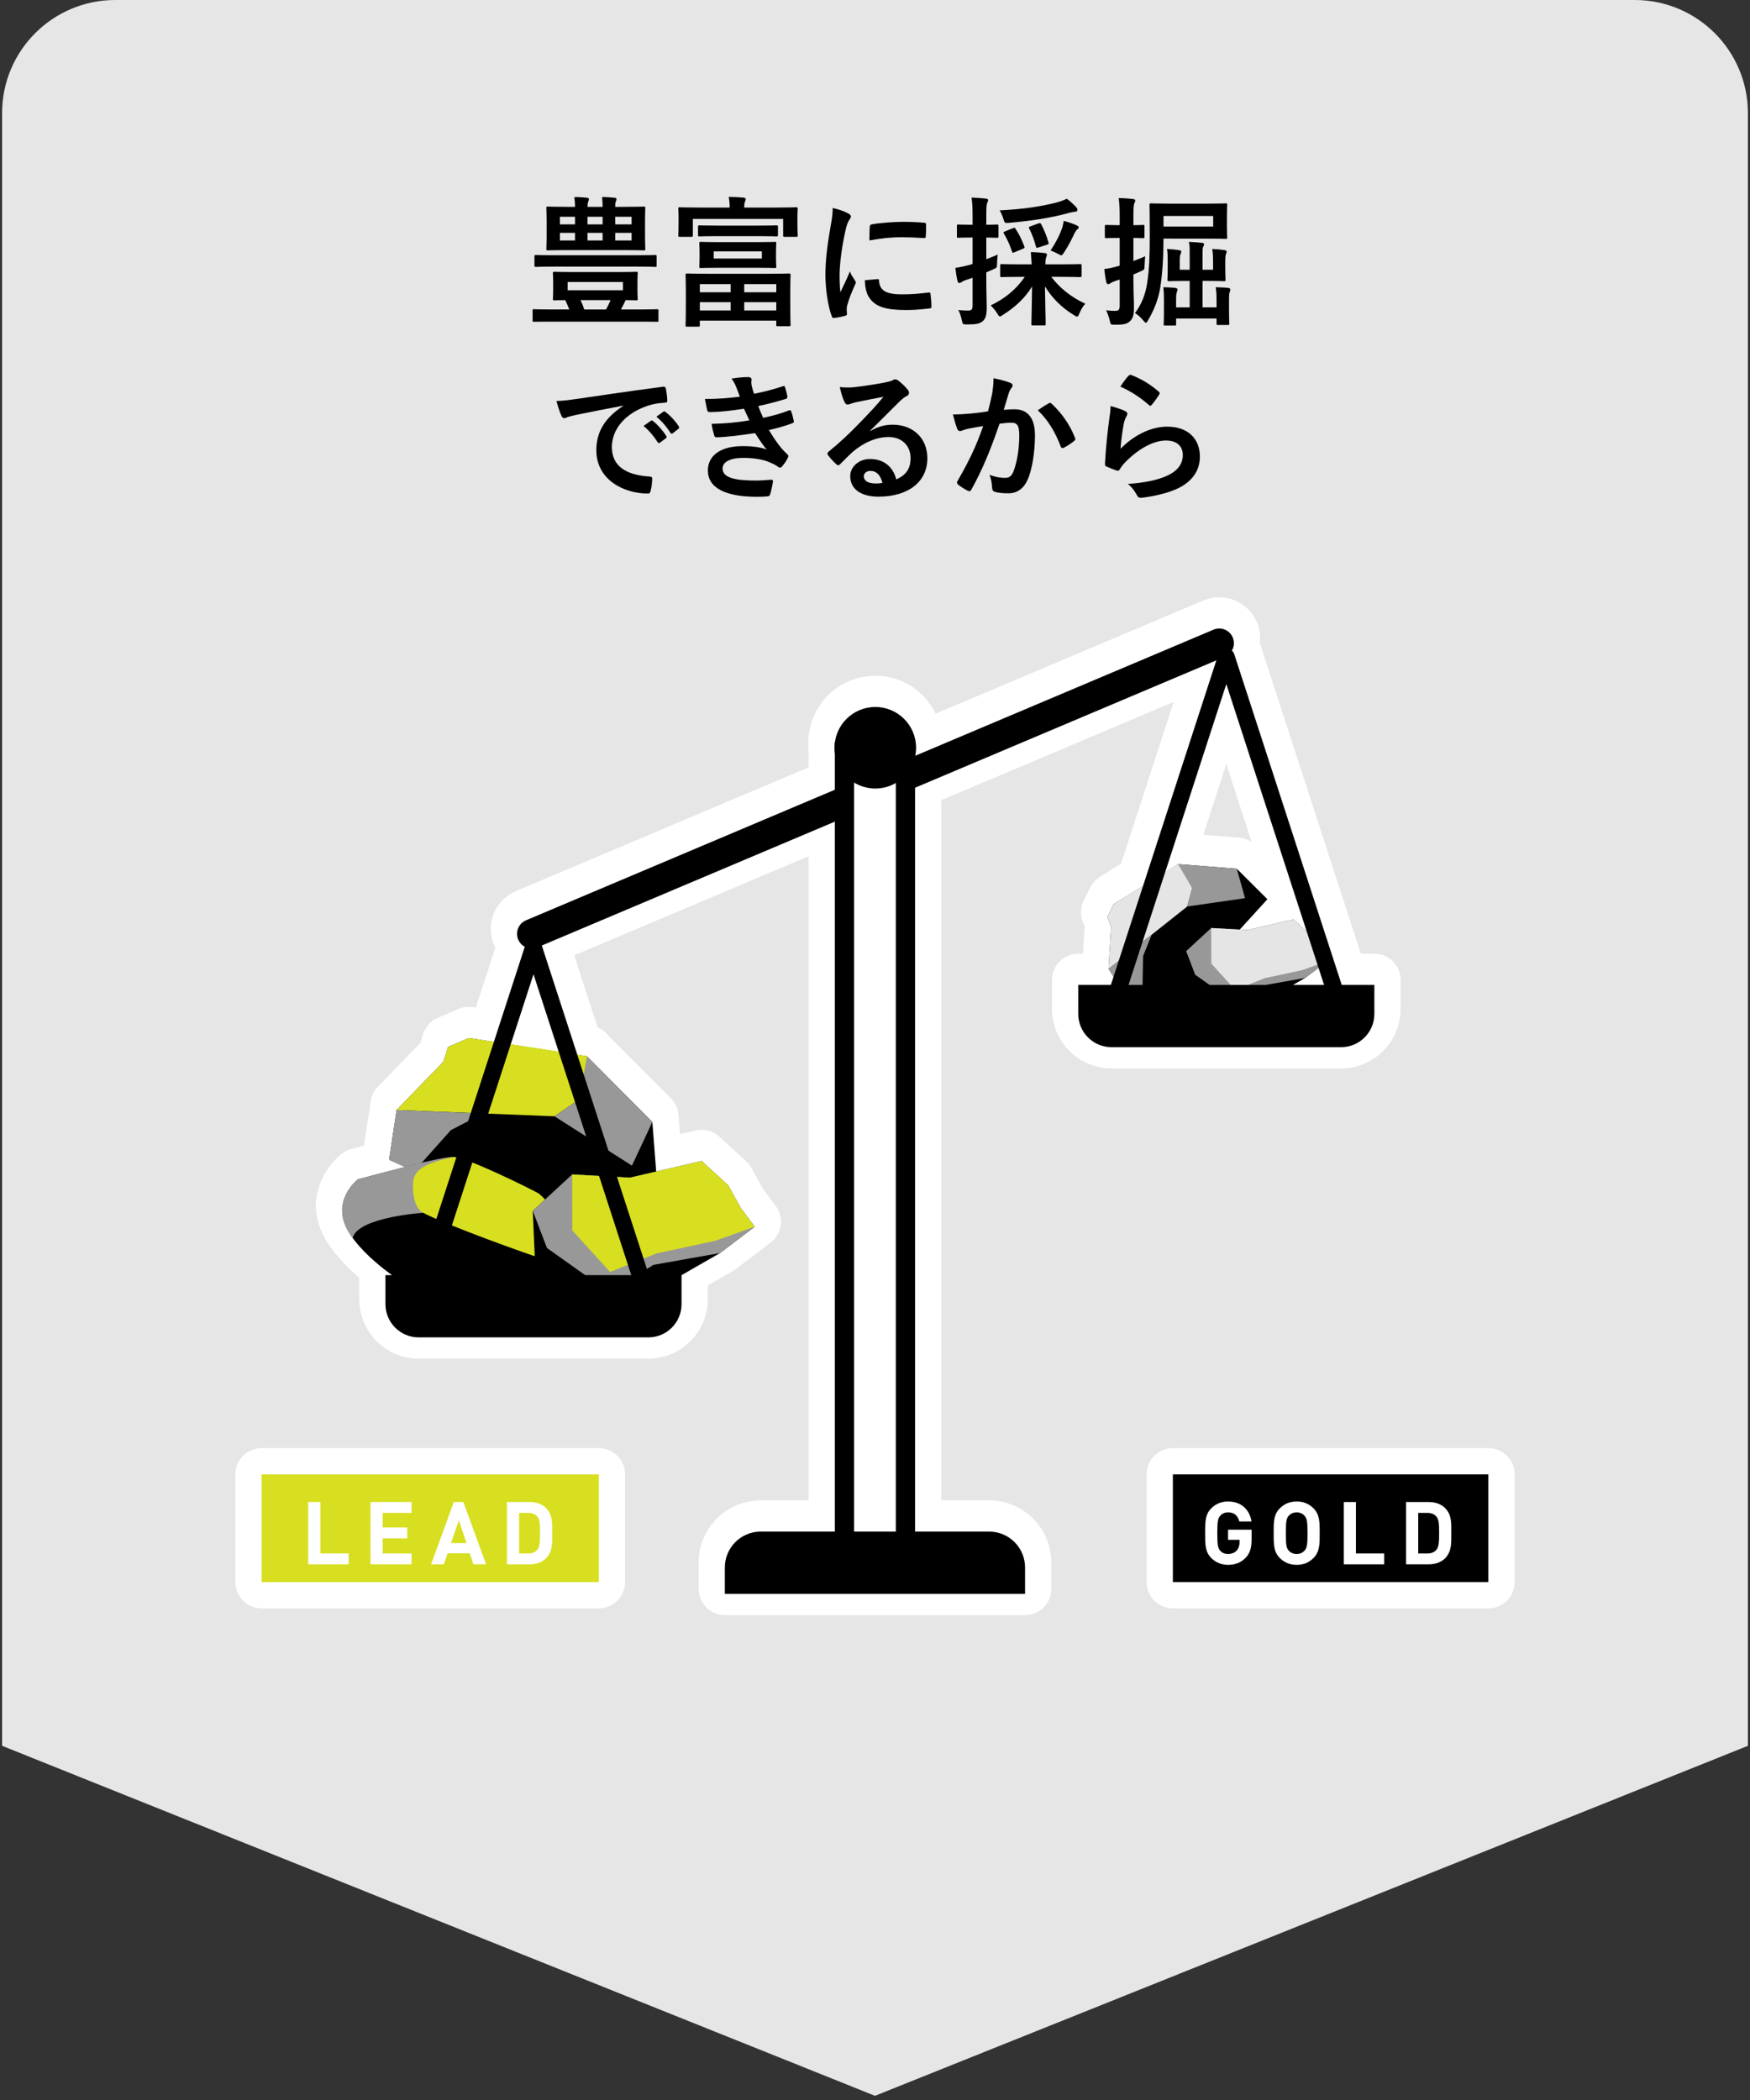 <?xml version="1.0" encoding="utf-8"?>
<!-- Generator: Adobe Illustrator 27.5.0, SVG Export Plug-In . SVG Version: 6.00 Build 0)  -->
<svg version="1.1" xmlns="http://www.w3.org/2000/svg" xmlns:xlink="http://www.w3.org/1999/xlink" x="0px" y="0px"
	 viewBox="0 0 1000 1200" style="enable-background:new 0 0 1000 1200;" xml:space="preserve">
<rect x="0" y="0" width="1000" height="1200" fill="#333333" stroke="none"/>
<style type="text/css">
	.st0{fill:#E6E6E6;}
	.st1{fill:#FFFFFF;stroke:#FFFFFF;stroke-width:30;stroke-linecap:round;stroke-linejoin:round;stroke-miterlimit:10;}
	.st2{fill:#D8DF20;}
	.st3{fill:#989898;}
	.st4{fill:#E5E5E5;}
	.st5{fill:none;stroke:#000000;stroke-width:16.785;stroke-linecap:round;stroke-linejoin:round;stroke-miterlimit:10;}
	.st6{fill:#FFFFFF;stroke:#000000;stroke-width:11;stroke-miterlimit:10;}
	.st7{fill:#D8DF21;}
	.st8{fill:#FFFFFF;}
	.st9{fill:none;stroke:#000000;stroke-width:9.591;stroke-linejoin:round;stroke-miterlimit:10;}
</style>
<g id="_x32_">
</g>
<g id="_x31_">
	<g>
		<path class="st0" d="M1197.61,500"/>
	</g>
	<path class="st0" d="M1.19,997.61V64.66C1.19,28.95,30.14,0,65.85,0h868.29c35.71,0,64.66,28.95,64.66,64.66v932.95l-498.81,200
		L1.19,997.61z"/>
	<g>
		<g>
			<rect x="149.5" y="842.5" class="st1" width="192.67" height="61.57"/>
			<rect x="670.21" y="842.5" class="st1" width="180.28" height="61.57"/>
			<path class="st1" d="M785.34,576.57v-16.61H766.7l-61.39-188.91c-0.27-0.83-0.76-1.54-1.39-2.1c1.3-2.21,1.58-4.98,0.51-7.52
				c-1.81-4.27-6.73-6.27-11-4.46l-170.4,72.04c0.29-1.47,0.45-3,0.45-4.56c0-12.87-10.43-23.3-23.3-23.3
				c-11.83,0-21.6,8.82-23.1,20.24h-0.01v0.12c-0.12,0.96-0.19,1.95-0.19,2.94s0.07,1.98,0.19,2.94v21.05l-176.48,74.61
				c-4.27,1.8-6.27,6.73-4.46,11c0.78,1.84,2.14,3.23,3.77,4.11l-17.64,54.29c-8.37-1.24-14.33-2.12-14.33-2.12l-11.88,5.08
				l-2.65,8.45l-26.74,27.61l-4.29,28.41l8.9,4.12c-4.19,1.07-8.35,2.18-12.1,3.19c-8.35,2.18-14.66,3.91-14.66,3.91
				s-5.96,4.59-8.12,12.25c-0.39,1.25-0.71,2.59-0.92,4.03c-0.37,7.81,3.72,14,5.39,16.19c5.93,8.53,14.85,16.19,23.13,22.22h-3.72
				v16.61c0,10.48,8.5,18.98,18.98,18.98h131.24c10.48,0,18.98-8.5,18.98-18.98v-16.57l22.02-12.66l19.77-15.03l-8.02-10.76
				l-7.14-12.89l-15.15-13.89l-25.97,6.03l-2.2-28.33l-36.46-36.65c-0.2-0.46-0.49-0.78-0.9-0.9c-0.49-0.15-2.52-0.51-5.57-1.02
				l-20.24-62.27l167.46-70.8v405.68h-42.34c-11.34,0-20.53,9.19-20.53,20.53v15.05h171.56v-15.05c0-11.34-9.19-20.53-20.53-20.53
				h-42.34V447.3l172.18-72.79l-41.84,128.74c-8.67,5.45-16.88,10.64-16.88,10.64l-3.62,7.36l2.22,5.17l-1.45,24.37l2.82,4.49
				l-1.52,4.68h-18.65v16.61c0,10.48,8.5,18.98,18.98,18.98h131.24C776.85,595.54,785.34,587.05,785.34,576.57z M319.2,598.04
				c-8.2-1.27-18.29-2.8-27.34-4.15l13-40L319.2,598.04z M708.42,528.38L724.23,511l-17.5-17.43l-32.75-2.56
				c-0.28-0.13-0.56-0.17-0.8-0.06c-0.51,0.22-3.38,1.97-7.3,4.4l34.87-107.3l45.98,141.5l-7.61-6.98l-26.08,6.06L708.42,528.38z
				 M738.89,559.96l6.92-3.98l7.62-5.79l3.18,9.77H738.89z"/>
		</g>
		<g>
			<g>
				<path d="M315.06,183.8c-7.04,0-9.44,0.08-9.92,0.08c-0.72,0-0.8,0-0.8-0.8v-5.52c0-0.8,0.08-0.88,0.8-0.88
					c0.48,0,2.88,0.16,9.92,0.16h10.24c-0.72-1.92-1.52-3.68-2.32-5.36c-4,0.08-5.76,0.16-6.16,0.16c-0.8,0-0.88-0.08-0.88-0.88
					c0-0.56,0.16-1.68,0.16-4.64v-5.28c0-3.04-0.16-4.08-0.16-4.64c0-0.8,0.08-0.88,0.88-0.88c0.56,0,3.28,0.16,10.88,0.16h24.96
					c7.6,0,10.32-0.16,10.88-0.16c0.8,0,0.88,0.08,0.88,0.88c0,0.48-0.16,1.6-0.16,4.64v5.28c0,2.96,0.16,4.16,0.16,4.64
					c0,0.8-0.08,0.88-0.88,0.88c-0.4,0-2.16-0.08-6-0.16c-0.88,1.84-1.76,3.68-2.72,5.36h10.8c7.04,0,9.36-0.16,9.84-0.16
					c0.72,0,0.8,0.08,0.8,0.88v5.52c0,0.8-0.08,0.8-0.8,0.8c-0.48,0-2.8-0.08-9.84-0.08H315.06z M316.51,152.36
					c-7.28,0-9.68,0.16-10.16,0.16c-0.88,0-0.96-0.08-0.96-0.8v-5.04c0-0.88,0.08-0.96,0.96-0.96c0.48,0,2.88,0.16,10.16,0.16h47.68
					c7.28,0,9.68-0.16,10.16-0.16c0.8,0,0.88,0.08,0.88,0.96v5.04c0,0.72-0.08,0.8-0.88,0.8c-0.48,0-2.88-0.16-10.16-0.16H316.51z
					 M344.35,118.2c0-1.84-0.08-3.52-0.32-5.6c2.88,0,5.04,0.16,7.2,0.4c0.8,0.08,1.04,0.32,1.04,0.72c0,0.48-0.08,0.88-0.32,1.36
					c-0.24,0.48-0.4,1.44-0.4,3.12h5.2c7.84,0,10.64-0.16,11.12-0.16c0.8,0,0.88,0.08,0.88,0.88c0,0.48-0.16,2.24-0.16,6.64v10
					c0,4.32,0.16,6.08,0.16,6.56c0,0.88-0.08,0.96-0.88,0.96c-0.48,0-3.28-0.16-11.12-0.16h-32.56c-7.84,0-10.64,0.16-11.2,0.16
					c-0.72,0-0.8-0.08-0.8-0.96c0-0.48,0.16-2.24,0.16-6.56v-10c0-4.4-0.16-6.08-0.16-6.64c0-0.8,0.08-0.88,0.8-0.88
					c0.56,0,3.36,0.16,11.2,0.16h4.4c0-2.24-0.16-3.68-0.4-5.6c2.88,0,5.04,0.16,7.28,0.4c0.72,0.08,1.04,0.32,1.04,0.72
					c0,0.48-0.16,0.96-0.32,1.36c-0.24,0.56-0.48,1.36-0.48,3.12H344.35z M328.59,128.2v-4.32h-8.64v4.32H328.59z M328.59,137.4
					v-4.32h-8.64v4.32H328.59z M355.95,161.16h-31.6v4.72h31.6V161.16z M346.27,176.84c1.04-1.76,1.92-3.6,2.64-5.36h-17.2
					c0.8,1.6,1.52,3.36,2.16,5.36H346.27z M335.71,128.2h8.64v-4.32h-8.64V128.2z M344.35,133.08h-8.64v4.32h8.64V133.08z
					 M351.55,123.88v4.32h9.36v-4.32H351.55z M360.91,133.08h-9.36v4.32h9.36V133.08z"/>
				<path d="M444.47,118.6c7.36,0,9.92-0.16,10.48-0.16c0.8,0,0.88,0.08,0.88,0.96c0,0.48-0.16,1.76-0.16,3.68v3.04
					c0,6.64,0.16,7.84,0.16,8.32c0,0.8-0.08,0.88-0.88,0.88h-6.56c-0.8,0-0.88-0.08-0.88-0.88v-9.36h-51.6v9.36
					c0,0.8-0.08,0.88-0.96,0.88h-6.48c-0.8,0-0.88-0.08-0.88-0.88c0-0.56,0.16-1.68,0.16-8.32v-2.48c0-2.48-0.16-3.76-0.16-4.24
					c0-0.88,0.08-0.96,0.88-0.96c0.56,0,3.2,0.16,10.48,0.16h18c0-2.32-0.16-4.24-0.56-6.08c2.8,0,5.76,0.16,8.48,0.4
					c0.8,0.08,1.28,0.48,1.28,0.88c0,0.48-0.32,0.88-0.48,1.52c-0.24,0.56-0.4,1.52-0.4,3.28H444.47z M392.63,186.68
					c-0.8,0-0.88-0.08-0.88-0.88c0-0.56,0.16-2.56,0.16-13.52v-6.08c0-6.24-0.16-8.48-0.16-8.96c0-0.88,0.08-0.96,0.88-0.96
					c0.48,0,3.2,0.16,10.96,0.16h36.24c7.76,0,10.48-0.16,10.96-0.16c0.88,0,0.96,0.08,0.96,0.96c0,0.48-0.16,2.64-0.16,7.6v7.36
					c0,10.96,0.16,12.96,0.16,13.36c0,0.8-0.08,0.88-0.96,0.88h-6.32c-0.8,0-0.88-0.08-0.88-0.88v-2.32h-43.68v2.56
					c0,0.8-0.08,0.88-0.88,0.88H392.63z M410.23,134.92c-7.44,0-9.92,0.16-10.4,0.16c-0.88,0-0.96-0.08-0.96-0.96v-4.48
					c0-0.8,0.08-0.88,0.96-0.88c0.48,0,2.96,0.16,10.4,0.16h22.96c7.44,0,9.92-0.16,10.4-0.16c0.88,0,0.96,0.08,0.96,0.88v4.48
					c0,0.88-0.08,0.96-0.96,0.96c-0.48,0-2.96-0.16-10.4-0.16H410.23z M432.15,138.36c7.44,0,10-0.16,10.48-0.16
					c0.88,0,0.96,0.08,0.96,0.88c0,0.56-0.16,1.6-0.16,4.64v3.92c0,3.04,0.16,4.16,0.16,4.64c0,0.8-0.08,0.88-0.96,0.88
					c-0.48,0-3.04-0.16-10.48-0.16h-21.12c-7.44,0-10,0.16-10.56,0.16c-0.8,0-0.88-0.08-0.88-0.88c0-0.56,0.16-1.6,0.16-4.64v-3.92
					c0-3.04-0.16-4.08-0.16-4.64c0-0.8,0.08-0.88,0.88-0.88c0.56,0,3.12,0.16,10.56,0.16H432.15z M399.91,167h17.6v-4.64h-17.6V167z
					 M417.51,177.4v-4.72h-17.6v4.72H417.51z M435.35,143.64h-27.52v4.08h27.52V143.64z M425.27,162.36V167h18.32v-4.64H425.27z
					 M443.59,177.4v-4.72h-18.32v4.72H443.59z"/>
				<path d="M484.39,121.8c1.36,0.72,1.84,1.2,1.84,1.92c0,0.56-0.16,0.8-1.2,2.4c-0.8,1.44-1.2,2.56-1.92,5.68
					c-2.24,9.92-3.36,19.76-3.36,25.84c0,3.92,0.16,6.56,0.48,9.36c1.68-3.68,3.12-6.32,5.44-11.92c0.64,2,1.68,3.28,2.8,5.04
					c0.24,0.4,0.56,0.88,0.56,1.2c0,0.56-0.16,0.88-0.4,1.28c-1.84,4.16-3.36,7.6-4.56,12.08c-0.16,0.48-0.24,1.36-0.24,2.48
					c0,0.96,0.16,1.6,0.16,2.24c0,0.56-0.32,0.88-1.04,1.04c-2,0.56-4.24,1.04-6.56,1.28c-0.56,0.08-0.88-0.32-1.04-0.88
					c-2.24-5.6-3.68-15.76-3.68-23.84c0-7.2,0.88-15.92,2.72-26.24c1.04-5.92,1.44-8.56,1.44-11.92
					C479.43,119.72,481.99,120.52,484.39,121.8z M501.51,159.48c0.64-0.08,0.8,0.32,0.8,1.2c0.48,5.52,4.32,7.52,13.04,7.52
					c6,0,9.92-0.4,15.28-1.04c0.8-0.08,0.96,0,1.12,1.04c0.24,1.68,0.48,4.8,0.48,6.88c0,0.96,0,1.04-1.36,1.2
					c-5.44,0.64-9.28,0.88-13.04,0.88c-11.84,0-17.36-1.92-20.8-6.64c-2-2.56-2.8-6.64-2.8-10.4L501.51,159.48z M497.03,129.56
					c0.08-0.96,0.32-1.2,1.12-1.36c4.72-0.88,13.68-1.44,17.36-1.44c4.8,0,8.48,0.16,11.84,0.48c1.68,0.08,1.84,0.24,1.84,1.04
					c0,2.4,0,4.56-0.16,6.8c-0.08,0.72-0.32,1.04-1.04,0.96c-4.8-0.32-8.96-0.48-13.04-0.48c-5.36,0-10.56,0.48-18.16,1.84
					C496.87,132.92,496.87,130.92,497.03,129.56z"/>
				<path d="M563.6,159.72c0,7.6,0.24,12,0.24,15.92c0,4.48-0.64,6.56-2.4,8c-1.76,1.36-3.76,1.76-8.8,1.76c-2.48,0-2.48,0-3.04-2.4
					c-0.48-2.48-1.2-4.48-2-5.84c1.84,0.24,3.6,0.32,5.68,0.32c1.92,0,2.48-0.72,2.48-3.04v-15.76c-1.2,0.48-2.4,0.88-3.44,1.2
					c-1.44,0.48-2.4,0.96-2.88,1.36c-0.32,0.24-0.8,0.48-1.28,0.48c-0.48,0-0.8-0.32-0.96-0.96c-0.56-2.16-0.96-4.88-1.28-7.68
					c2.32-0.32,4.56-0.8,7.36-1.52c0.72-0.16,1.6-0.4,2.48-0.72v-15.12h-0.88c-5.2,0-6.8,0.16-7.28,0.16c-0.72,0-0.8-0.08-0.8-0.88
					v-5.76c0-0.88,0.08-0.96,0.8-0.96c0.48,0,2.08,0.16,7.28,0.16h0.88v-4.16c0-5.2-0.08-7.68-0.56-11.36
					c2.96,0.08,5.44,0.24,8.16,0.56c0.8,0.08,1.28,0.4,1.28,0.8c0,0.72-0.32,1.2-0.56,1.76c-0.4,0.96-0.48,2.64-0.48,8.08v4.32
					c4.16,0,5.52-0.16,6-0.16c0.88,0,0.96,0.08,0.96,0.96V135c0,0.8-0.08,0.88-0.96,0.88c-0.48,0-1.84-0.08-6-0.16v12.4
					c2.16-0.8,4.4-1.76,6.56-2.64c-0.16,1.28-0.4,3.04-0.4,4.96c0,2.64-0.08,2.48-2.32,3.52l-3.84,1.68V159.72z M583.2,158.2
					c-7.68,0-10.32,0.16-10.8,0.16c-0.8,0-0.88-0.08-0.88-0.88v-5.68c0-0.8,0.08-0.88,0.88-0.88c0.48,0,3.12,0.16,10.8,0.16h6.32
					c-0.08-2-0.24-4.24-0.48-7.04c2.96,0.08,5.28,0.24,8,0.56c0.8,0.08,1.2,0.48,1.2,0.88c0,0.72-0.4,1.36-0.56,2
					c-0.24,0.8-0.32,1.92-0.32,3.6h8.96c7.68,0,10.32-0.16,10.8-0.16c0.88,0,0.96,0.08,0.96,0.88v5.68c0,0.8-0.08,0.88-0.96,0.88
					c-0.48,0-3.12-0.16-10.8-0.16h-5.6c5.04,6.56,11.36,11.6,19.44,15.36c-1.36,1.44-2.4,3.28-3.36,5.52
					c-0.56,1.28-0.8,1.84-1.36,1.84c-0.4,0-0.96-0.4-1.92-0.96c-6.8-4.08-12.56-9.92-16.4-16.32c0.08,8.16,0.4,19.36,0.4,21.44
					c0,0.8-0.08,0.88-0.96,0.88h-6.32c-0.8,0-0.88-0.08-0.88-0.88c0-2.08,0.32-13.12,0.4-21.36c-4,6.48-9.52,11.76-16.72,16.24
					c-0.8,0.56-1.28,0.88-1.68,0.88c-0.48,0-0.8-0.56-1.6-1.84c-1.28-2-2.48-3.36-3.68-4.48c8.4-4,14.64-9.28,19.52-16.32H583.2z
					 M614.96,118.36c0.48,0.56,0.72,0.96,0.72,1.6c0,0.48-0.4,1.04-1.28,1.04c-1.2,0.08-2.48,0.4-4.08,0.8
					c-10.56,2.88-21.12,4.4-33.6,5.52c-2.64,0.24-2.64,0.16-3.36-2.24c-0.56-1.84-1.36-3.6-2.16-4.88
					c13.76-0.64,23.44-2.24,31.92-4.32c3.12-0.8,4.8-1.52,6.48-2.32C611.76,115.16,613.52,116.84,614.96,118.36z M578.72,130.44
					c0.88-0.4,1.12-0.48,1.6,0.32c2,2.96,3.68,6.48,4.96,9.92c0.32,0.8,0.32,1.04-0.88,1.52l-4.64,1.92
					c-0.96,0.48-1.2,0.48-1.44-0.32c-1.28-3.84-2.8-7.28-4.64-10.24c-0.48-0.72-0.32-0.96,0.64-1.36L578.72,130.44z M593.28,127.72
					c1.12-0.4,1.2-0.32,1.68,0.4c1.52,2.72,3.28,7.2,4.16,10.32c0.32,0.88,0.16,1.04-0.96,1.44l-4.72,1.52
					c-1.04,0.32-1.28,0.32-1.52-0.64c-0.8-3.28-2.4-7.52-3.84-10.24c-0.32-0.72-0.24-0.88,0.8-1.2L593.28,127.72z M606.8,130.68
					c0.32-1.04,0.8-2.72,1.04-4.48c2.72,0.72,5.2,1.6,7.2,2.48c0.88,0.4,1.36,0.72,1.36,1.2c0,0.56-0.16,0.64-0.72,1.12
					c-0.72,0.64-1.36,1.6-1.84,2.64c-1.28,2.8-3.36,6.88-5.76,10.56c-0.8,1.2-1.12,1.68-1.6,1.68c-0.48,0-1.04-0.32-2-0.88
					c-1.52-0.8-2.96-1.44-4.16-1.84C603.2,138.84,605.36,134.68,606.8,130.68z"/>
				<path d="M647.66,159.96c0,7.6,0.32,11.92,0.32,15.92c0,4.32-0.72,6.4-2.56,7.92c-1.76,1.44-3.68,1.76-8.32,1.76
					c-2.48,0-2.48,0-2.96-2.4c-0.56-2.24-1.2-4.16-2.08-5.84c1.92,0.24,3.2,0.32,5.28,0.32c1.92,0,2.48-0.8,2.48-3.12v-14.8
					c-0.8,0.32-1.6,0.56-2.4,0.8c-1.44,0.48-2.32,0.96-2.8,1.28c-0.48,0.32-0.88,0.56-1.36,0.56c-0.48,0-0.8-0.16-1.04-0.96
					c-0.56-2.16-0.88-4.8-1.2-7.68c2.32-0.24,4.64-0.72,7.44-1.52l1.36-0.4v-15.84h-0.56c-5.04,0-6.56,0.16-7.04,0.16
					c-0.8,0-0.88-0.08-0.88-0.88v-5.76c0-0.88,0.08-0.96,0.88-0.96c0.48,0,2,0.16,7.04,0.16h0.56v-4.24c0-5.12-0.08-7.68-0.56-11.28
					c2.96,0.08,5.44,0.24,8.16,0.56c0.8,0.08,1.28,0.4,1.28,0.8c0,0.64-0.24,1.12-0.48,1.68c-0.48,0.96-0.56,2.64-0.56,8.08v4.4
					c3.68,0,4.96-0.16,5.44-0.16c0.8,0,0.88,0.08,0.88,0.96v5.76c0,0.8-0.08,0.88-0.88,0.88c-0.48,0-1.76-0.08-5.44-0.16v13.2
					c2.16-0.8,4.4-1.68,6.72-2.72c-0.16,1.6-0.24,3.28-0.32,5.12c-0.08,2.56-0.08,2.56-2.32,3.52c-1.36,0.64-2.72,1.2-4.08,1.76
					V159.96z M664.86,136.36c-0.08,11.28-0.56,19.44-1.84,27.84c-1.12,7.12-3.68,13.12-6.88,18.64c-0.56,1.04-0.88,1.6-1.28,1.6
					c-0.4,0-0.88-0.48-1.6-1.36c-1.6-1.92-3.36-3.44-4.72-4.16c3.6-4.8,6.16-10.72,7.04-17.68c1.12-7.2,1.44-14.48,1.44-27.6
					c0-11.12-0.16-16.08-0.16-16.56c0-0.8,0.08-0.88,0.96-0.88c0.48,0,3.2,0.16,10.72,0.16h21.04c7.6,0,10.32-0.16,10.8-0.16
					c0.8,0,0.88,0.08,0.88,0.88c0,0.48-0.16,1.92-0.16,5.76v6.96c0,3.92,0.16,5.36,0.16,5.84c0,0.8-0.08,0.88-0.88,0.88
					c-0.48,0-3.2-0.16-10.8-0.16H664.86z M693.18,148.92c0-2.16-0.08-4.24-0.48-6.64c2.48,0.08,5.04,0.32,7.04,0.64
					c0.8,0.16,1.2,0.4,1.2,0.88c0,0.56-0.32,1.12-0.48,1.68c-0.24,0.72-0.32,2.08-0.32,4.16v3.76c0,4,0.16,5.92,0.16,6.4
					c0,0.8-0.08,0.88-0.88,0.88c-0.48,0-2.72-0.16-9.12-0.16h-3.12v15.12h8v-4.56c0-2.08-0.08-4.56-0.48-6.96
					c2.48,0.08,5.28,0.16,7.2,0.4c0.8,0.16,1.12,0.4,1.12,0.96c0,0.48-0.24,1.12-0.4,1.6c-0.24,0.88-0.32,1.76-0.32,3.92v7.76
					c0,4,0.16,5.68,0.16,6.16c0,0.72-0.08,0.8-0.88,0.8h-5.44c-0.88,0-0.96-0.08-0.96-0.8v-2.88h-23.12v3.2
					c0,0.72-0.08,0.8-0.88,0.8h-5.36c-0.8,0-0.88-0.08-0.88-0.8c0-0.56,0.16-2.16,0.16-6V171c0-2.96-0.08-4.4-0.32-6.88
					c2.48,0.08,5.04,0.16,6.88,0.4c0.8,0.16,1.2,0.48,1.2,0.88c0,0.64-0.32,1.2-0.48,1.84c-0.24,0.88-0.32,1.76-0.32,3.76v4.64h7.76
					v-15.12h-2.72c-6.4,0-8.56,0.16-9.04,0.16c-0.88,0-0.96-0.08-0.96-0.88c0-0.56,0.16-2.56,0.16-6.4V149c0-2.88-0.08-4.8-0.4-6.72
					c2.16,0.08,5.36,0.4,6.88,0.64c0.8,0.16,1.28,0.48,1.28,0.8c0,0.72-0.32,1.36-0.56,1.84c-0.32,0.72-0.32,2.32-0.32,3.84v4.72
					h5.68v-9.2c0-3.2,0-4.88-0.48-6.72c2.72,0.16,5.36,0.32,7.52,0.56c0.72,0.08,1.2,0.4,1.2,0.72c0,0.56-0.16,0.88-0.48,1.44
					c-0.4,0.8-0.4,1.68-0.4,4.24v8.96h6V148.92z M693.26,123.4h-28.4v6.08h28.4V123.4z"/>
				<path d="M356.12,231.8c-9.76,1.84-18.32,3.52-26.88,5.28c-3.04,0.72-3.84,0.88-5.04,1.28c-0.56,0.24-1.12,0.64-1.76,0.64
					c-0.56,0-1.2-0.48-1.52-1.2c-1.04-2.16-1.92-4.96-2.96-8.64c4.08-0.16,6.48-0.48,12.72-1.36c9.84-1.44,27.44-4.08,48.08-6.8
					c1.2-0.16,1.6,0.32,1.68,0.88c0.4,1.84,0.8,4.8,0.88,7.04c0,0.96-0.48,1.2-1.52,1.2c-3.76,0.24-6.32,0.64-9.76,1.76
					c-13.6,4.64-20.4,14-20.4,23.6c0,10.32,7.36,15.92,21.28,16.8c1.28,0,1.76,0.32,1.76,1.2c0,2.08-0.32,4.88-0.88,6.88
					c-0.24,1.2-0.56,1.68-1.52,1.68c-14.08,0-29.52-8.08-29.52-24.72c0-11.36,5.68-19.04,15.36-25.36V231.8z M371.96,240.44
					c0.4-0.32,0.72-0.24,1.2,0.16c2.48,1.92,5.36,5.12,7.6,8.56c0.32,0.48,0.32,0.88-0.24,1.28l-3.36,2.48
					c-0.56,0.4-0.96,0.32-1.36-0.24c-2.4-3.68-4.96-6.72-8.08-9.28L371.96,240.44z M379.08,235.24c0.48-0.32,0.72-0.24,1.2,0.16
					c2.96,2.24,5.84,5.44,7.6,8.24c0.32,0.48,0.4,0.96-0.24,1.44l-3.2,2.48c-0.64,0.48-1.04,0.24-1.36-0.24
					c-2.16-3.44-4.72-6.48-8-9.2L379.08,235.24z"/>
				<path d="M420.82,221.48c-0.72-1.76-1.44-3.36-2.8-5.12c3.2-0.56,6.48-0.88,9.68-0.88c1.12,0,1.76,0.64,1.76,1.44
					c0,0.48-0.16,1.04-0.16,1.52c0,0.72,0.16,1.52,0.32,2.4c0.56,2.08,0.8,2.8,1.28,4.16c6.24-1.2,10.64-2.4,16.32-4.24
					c0.72-0.32,1.12-0.24,1.36,0.4c0.48,1.52,1.04,3.76,1.36,5.36c0.16,0.8-0.4,1.28-0.96,1.44c-5.36,1.68-10.24,2.88-15.68,4.08
					c0.72,2,1.76,4.48,2.8,6.72c6.48-1.36,10.72-2.72,14.56-4.16c0.8-0.4,1.2-0.24,1.44,0.48c0.72,1.84,1.04,3.36,1.44,5.28
					c0.16,0.72,0.16,1.12-0.64,1.44c-4,1.52-9.04,2.96-13.52,3.92c3.44,5.76,6.56,10.24,10.48,13.84c0.8,0.72,0.8,1.04,0.4,1.92
					c-0.88,1.84-2,3.44-3.28,4.96c-0.48,0.56-0.8,0.8-1.28,0.8c-0.32,0-0.64-0.16-1.12-0.48c-1.28-1.04-2.88-1.76-4.72-2.56
					c-4.08-1.76-9.36-2.56-15.04-2.56c-7.52,0-11.92,2.32-11.92,6.08c0,5.2,6.8,6.88,19.04,6.88c2.96,0,5.92-0.32,8.8-0.48
					c0.8,0,1.04,0.4,0.96,1.04c-0.32,2-0.88,5.12-1.6,7.28c-0.24,0.8-0.56,1.12-1.68,1.2c-1.84,0.16-3.76,0.24-5.76,0.24
					c-18.4,0-28.16-5.2-28.16-15.04c0-8.56,7.36-13.92,19.84-13.92c5.84,0,10.56,0.64,13.76,2c-1.84-2.16-4.48-6-6.64-9.44
					c-8.24,1.28-16.08,2.24-21.92,2.4c-0.88,0-1.2-0.32-1.44-1.12c-0.48-1.6-1.2-4.32-1.44-6.56c8-0.16,14.4-0.8,21.52-2
					c-0.8-1.68-2-4.4-3.04-6.64c-7.36,1.12-13.28,1.84-19.44,1.92c-0.96,0-1.44-0.32-1.6-1.12c-0.24-0.88-0.8-3.84-1.28-6.4
					c7.84,0.08,14.24-0.56,19.92-1.28C422.1,224.84,421.62,223.48,420.82,221.48z"/>
				<path d="M497.36,246.28c4.48-2.56,8.24-3.6,12.72-3.6c11.68,0,19.84,7.68,19.84,19.2c0,13.36-10.8,21.92-27.92,21.92
					c-10.08,0-16.16-4.32-16.16-11.76c0-5.36,5.04-9.76,11.28-9.76c7.52,0,13.04,4,15.04,11.68c5.6-2.56,8.16-6.08,8.16-12.16
					c0-7.28-5.12-12.08-12.56-12.08c-6.64,0-14,2.96-20.48,8.48c-2.32,2.08-4.56,4.4-6.96,6.8c-0.56,0.56-0.96,0.88-1.36,0.88
					c-0.32,0-0.72-0.24-1.2-0.72c-1.68-1.44-3.44-3.52-4.72-5.2c-0.48-0.64-0.24-1.2,0.4-1.84c6.24-5.04,11.76-10.16,18.96-17.68
					c4.96-5.12,8.72-9.12,12.4-13.68c-4.8,0.88-10.48,2-15.44,3.04c-1.04,0.24-2.08,0.48-3.36,0.96c-0.4,0.16-1.2,0.4-1.6,0.4
					c-0.8,0-1.36-0.4-1.76-1.36c-0.96-1.84-1.68-4.08-2.8-8.64c2.4,0.32,5.04,0.32,7.44,0.16c4.88-0.48,11.92-1.52,18.16-2.72
					c2-0.4,3.6-0.8,4.4-1.2c0.4-0.24,1.12-0.64,1.52-0.64c0.8,0,1.28,0.24,1.84,0.64c2.4,1.84,4,3.44,5.36,5.12
					c0.64,0.72,0.88,1.28,0.88,1.92c0,0.8-0.48,1.52-1.36,1.92c-1.36,0.64-2,1.2-3.52,2.56c-5.84,5.68-11.2,11.28-17.28,17.12
					L497.36,246.28z M497.44,269.08c-2.32,0-3.84,1.36-3.84,3.04c0,2.48,2.16,4.16,6.96,4.16c1.44,0,2.48-0.08,3.68-0.32
					C503.2,271.56,500.8,269.08,497.44,269.08z"/>
				<path d="M566.93,225c0.4-2.4,0.8-5.52,0.8-8.88c4.16,0.88,6.4,1.44,9.6,2.64c0.8,0.24,1.28,0.88,1.28,1.6
					c0,0.4-0.16,0.8-0.56,1.2c-0.8,1.04-1.2,1.92-1.6,3.04c-1.04,3.28-1.84,6.24-2.88,9.6c2.16-0.24,4.56-0.32,6.24-0.32
					c7.52,0,11.6,5.12,11.6,14.8c0,9.44-1.6,19.92-4.32,25.68c-2.32,5.12-6.16,7.52-10.8,7.52c-3.84,0-6.16-0.32-7.92-0.88
					c-0.96-0.32-1.44-1.04-1.44-2.24c-0.24-2.56-0.4-4.8-1.52-7.44c3.6,1.36,6.32,1.76,8.8,1.76c2.64,0,3.84-0.96,5.12-4.24
					c1.68-4.48,3.12-12.08,3.12-19.84c0-5.68-1.04-7.44-4.56-7.44c-1.92,0-4.4,0.24-6.72,0.56c-5.28,15.36-9.84,26.4-16.08,37.6
					c-0.48,1.04-1.12,1.2-2.08,0.72c-1.44-0.72-4.56-2.64-5.52-3.52c-0.4-0.4-0.64-0.72-0.64-1.2c0-0.24,0.08-0.56,0.32-0.88
					c6.4-11.12,10.56-19.6,14.64-31.36c-3.12,0.48-5.68,0.96-7.84,1.36c-2.08,0.4-3.36,0.88-4.4,1.28c-1.12,0.4-2.08,0.24-2.56-1.04
					c-0.72-1.84-1.6-4.72-2.48-8.24c3.52,0,7.04-0.24,10.56-0.56c3.36-0.32,6.32-0.72,9.44-1.2
					C565.81,230.52,566.37,227.72,566.93,225z M599.5,230.36c0.56-0.32,0.96-0.16,1.52,0.4c5.44,5.12,10.32,11.76,13.28,19.44
					c0.32,0.72,0.24,1.12-0.32,1.6c-1.36,1.28-4.4,3.2-6,4c-0.8,0.4-1.6,0.32-1.84-0.64c-3.2-8.4-7.36-15.28-13.12-20.72
					C595.01,233.08,597.34,231.48,599.5,230.36z"/>
				<path d="M642.93,234.92c0.88,0.4,1.28,0.88,1.28,1.52c0,0.4-0.16,0.8-0.4,1.2c-0.72,1.28-1.28,2.72-1.6,4.24
					c-0.8,4.08-1.6,10-1.92,14.56c7.36-7.44,16.96-12.64,26.72-12.64c11.68,0,18.64,6.8,18.64,17.12c0,8.72-5.2,14.48-12.08,17.92
					c-5.36,2.72-13.6,4.64-20.48,5.52c-1.76,0.24-2.48,0.16-3.2-1.04c-1.52-2.72-2.96-4.88-5.44-6.8c8.96-0.56,16.64-2.08,22-4.48
					c6.48-2.8,9.44-6.96,9.44-12.08c0-4.32-2.72-8.24-9.6-8.24c-7.04,0-15.52,4.56-23.04,12.16c-1.44,1.44-2.48,2.8-3.44,4.4
					c-0.48,0.8-0.8,0.8-1.84,0.56c-1.84-0.64-3.76-1.36-5.44-2.16c-0.8-0.32-1.12-0.48-1.12-1.6c0.48-9.28,1.52-18.72,2.48-25.84
					c0.32-2.4,0.72-4.48,0.72-7.2C637.73,232.92,641.09,233.88,642.93,234.92z M644.93,214.68c0.4-0.4,0.88-0.64,1.52-0.4
					c5.92,2.32,10.88,5.36,15.68,9.52c0.4,0.32,0.56,0.56,0.56,0.88c0,0.24-0.16,0.56-0.4,0.96c-1.04,1.68-2.72,4-4.08,5.6
					c-0.32,0.4-0.64,0.64-0.88,0.64c-0.32,0-0.56-0.16-0.96-0.56c-4.48-3.92-9.84-7.6-16.16-10.4
					C642.13,218.04,643.65,215.96,644.93,214.68z"/>
			</g>
		</g>
		<g>
			<g>
				<polygon points="257.1,680.45 247.8,674.17 222.35,662.72 226.64,634.31 253.38,606.7 256.04,598.25 267.91,593.17 
					335.41,603.59 372.77,641.14 375.78,679.91 264.49,693.59 				"/>
				<path class="st2" d="M226.64,634.31l90.17,3.57l14.13-9.59l4-11.51c0,0,3.57-12.23,0.46-13.19c-3.11-0.95-67.5-10.42-67.5-10.42
					l-11.88,5.08l-2.65,8.45L226.64,634.31z"/>
				<polygon class="st3" points="226.64,634.31 222.35,662.72 236.63,669.33 257.62,645.8 275.86,636.34 				"/>
				<polygon class="st3" points="316.82,637.87 361.11,666.07 372.77,641.14 335.41,603.59 330.95,628.29 				"/>
			</g>
			<g>
				<path d="M204.5,673.94c0,0,46.6-12.77,54.26-12.77c7.66,0,42.25,17.51,44.68,18.51c14.07,5.81,30.37,38.47,28.09,45.32
					c-5.11,15.32-38.3,26.17-47.24,26.81c-8.94,0.64-35.11-7.02-40.22-10.21c-5.11-3.19-31.92-17.87-44.05-36.39
					C187.9,686.7,204.5,673.94,204.5,673.94z"/>
				<path class="st3" d="M259.86,661.27c-4.83-1.58-51.41,11.78-55.4,12.71c-2.37,1.94-7.7,7.24-9,16.24
					c-0.47,9.78,6.09,17.06,6.09,17.06c3.26-11.88,40.37-14.25,40.37-14.25C229.96,679.34,259.86,661.27,259.86,661.27z"/>
				<path class="st2" d="M258.76,661.17c-18.56,4.14-20.46,8.09-22.15,11.64c-1.13,2.37-1.32,16.07,4.5,19.79
					c9.06,5.79,89.38,35.42,90.43,32.4c1.61-3.62-5.78-26.94-23.54-42.9C304.3,679.85,265,660.35,258.76,661.17z"/>
			</g>
			<g>
				<polygon points="326.96,671.11 359.88,672.97 400.94,663.44 416.09,677.33 423.23,690.22 431.25,700.98 411.47,716.01 
					376.09,736.35 344.16,759.91 305.7,720.94 304.44,691.9 				"/>
				<polygon class="st3" points="326.96,671.11 359.88,672.97 400.94,663.44 416.09,677.33 423.23,690.22 431.25,700.98 
					411.47,716.01 373.35,722.79 348.26,738.53 312.54,713.13 304.44,691.9 				"/>
				<polygon class="st2" points="326.96,671.11 359.88,672.97 400.94,663.44 416.09,677.33 423.23,690.22 431.25,700.98 
					408.78,709.01 375.22,716.22 348.58,726.83 327.04,703.1 				"/>
			</g>
			<g>
				<polygon points="667.28,563.25 660.2,564.07 643.2,569.09 633.5,553.63 634.95,529.26 632.73,524.08 636.35,516.72 
					673.18,493.79 706.73,496.41 724.23,513.84 676.29,566.52 				"/>
				<path class="st4" d="M633.5,553.63L678.42,518l2.84-10.47l-2.84-7.21c0,0-3.35-7.37-5.24-6.54s-36.83,22.93-36.83,22.93
					l-3.62,7.37l2.22,5.17L633.5,553.63z"/>
				<polygon class="st3" points="633.5,553.63 643.2,569.09 652.82,566.37 653.19,546.34 658.05,534.23 				"/>
				<polygon class="st3" points="678.42,518 711.44,513.24 706.73,496.41 673.18,493.79 681.26,507.53 				"/>
			</g>
			<g>
				<polygon points="692.12,530.29 713.04,531.47 739.12,525.42 748.75,534.24 753.28,542.43 758.38,549.26 745.82,558.81 
					723.34,571.74 703.05,586.7 678.62,561.95 677.81,543.5 				"/>
				<polygon class="st3" points="692.12,530.29 713.04,531.47 739.12,525.42 748.75,534.24 753.28,542.43 758.38,549.26 
					745.82,558.81 721.6,563.12 705.66,573.12 682.96,556.98 677.81,543.5 				"/>
				<polygon class="st4" points="692.12,530.29 713.04,531.47 739.12,525.42 748.75,534.24 753.28,542.43 758.38,549.26 
					744.1,554.37 722.78,558.94 705.86,565.69 692.17,550.61 				"/>
			</g>
			<line class="st5" x1="303.84" y1="533.62" x2="696.7" y2="367.54"/>
			<rect x="482.56" y="429.73" class="st6" width="34.83" height="458.33"/>
			<g>
				<rect x="149.5" y="842.5" class="st7" width="192.67" height="61.57"/>
				<rect x="670.21" y="842.5" width="180.28" height="61.57"/>
				<g>
					<path class="st8" d="M176.12,893.9v-35.6h6.95v29.4h16.15v6.2H176.12z"/>
					<path class="st8" d="M211.71,893.9v-35.6h23.45v6.2h-16.5v8.35h14.05v6.2h-14.05v8.65h16.5v6.2H211.71z"/>
					<path class="st8" d="M270.51,893.9l-2.1-6.3h-12.65l-2.15,6.3h-7.25l12.95-35.6h5.45l13,35.6H270.51z M262.21,868.8l-4.5,12.95
						h8.85L262.21,868.8z"/>
					<path class="st8" d="M311.95,890.5c-2.35,2.35-5.7,3.4-9.4,3.4H289.7v-35.6h12.85c3.7,0,7.05,1.05,9.4,3.4
						c4,4,3.6,8.9,3.6,14.25S315.95,886.5,311.95,890.5z M307.1,866.7c-1.2-1.45-2.8-2.2-5.2-2.2h-5.25v23.2h5.25
						c2.4,0,4-0.75,5.2-2.2c1.3-1.6,1.5-4.15,1.5-9.55S308.4,868.3,307.1,866.7z"/>
				</g>
				<g>
					<path class="st8" d="M711.8,890.15c-2.85,2.95-6.25,4.05-10.05,4.05c-3.9,0-7.1-1.4-9.6-3.9c-3.6-3.6-3.5-8.05-3.5-14.2
						s-0.1-10.6,3.5-14.2c2.5-2.5,5.6-3.9,9.6-3.9c8.25,0,12.45,5.4,13.4,11.4h-7c-0.8-3.35-2.85-5.2-6.4-5.2
						c-1.9,0-3.45,0.75-4.45,1.9c-1.35,1.5-1.7,3.15-1.7,10s0.35,8.55,1.7,10.05c1,1.15,2.55,1.85,4.45,1.85c2.1,0,3.8-0.75,4.95-2
						c1.15-1.3,1.6-2.9,1.6-4.75v-1.35h-6.55v-5.8h13.45v5.2C715.2,884.45,714.3,887.55,711.8,890.15z"/>
					<path class="st8" d="M750.56,890.3c-2.5,2.5-5.55,3.9-9.6,3.9c-4.05,0-7.15-1.4-9.65-3.9c-3.6-3.6-3.5-8.05-3.5-14.2
						s-0.1-10.6,3.5-14.2c2.5-2.5,5.6-3.9,9.65-3.9c4.05,0,7.1,1.4,9.6,3.9c3.6,3.6,3.55,8.05,3.55,14.2S754.16,886.7,750.56,890.3z
						 M745.41,866.1c-1-1.15-2.55-1.9-4.45-1.9c-1.9,0-3.5,0.75-4.5,1.9c-1.35,1.5-1.7,3.15-1.7,10s0.35,8.5,1.7,10
						c1,1.15,2.6,1.9,4.5,1.9c1.9,0,3.45-0.75,4.45-1.9c1.35-1.5,1.75-3.15,1.75-10S746.76,867.6,745.41,866.1z"/>
					<path class="st8" d="M767.87,893.9v-35.6h6.95v29.4h16.15v6.2H767.87z"/>
					<path class="st8" d="M825.71,890.5c-2.35,2.35-5.7,3.4-9.4,3.4h-12.85v-35.6h12.85c3.7,0,7.05,1.05,9.4,3.4
						c4,4,3.6,8.9,3.6,14.25S829.71,886.5,825.71,890.5z M820.86,866.7c-1.2-1.45-2.8-2.2-5.2-2.2h-5.25v23.2h5.25
						c2.4,0,4-0.75,5.2-2.2c1.3-1.6,1.5-4.15,1.5-9.55S822.16,868.3,820.86,866.7z"/>
				</g>
			</g>
			<circle cx="500.17" cy="427.29" r="23.3"/>
			<path d="M585.75,910.77H414.19v-15.05c0-11.34,9.19-20.53,20.53-20.53h130.5c11.34,0,20.53,9.19,20.53,20.53V910.77z"/>
			<g>
				<path d="M370.48,764.22H239.24c-10.48,0-18.98-8.5-18.98-18.98v-16.61h169.19v16.61C389.45,755.73,380.96,764.22,370.48,764.22z
					"/>
				<polyline class="st9" points="368.47,736.97 304.86,541.21 241.24,736.97 				"/>
			</g>
			<g>
				<path d="M766.37,598.38H635.13c-10.48,0-18.98-8.5-18.98-18.98v-16.61h169.19v16.61C785.34,589.88,776.85,598.38,766.37,598.38z
					"/>
				<polyline class="st9" points="764.36,571.12 700.75,375.37 637.13,571.12 				"/>
			</g>
		</g>
	</g>
</g>
</svg>
